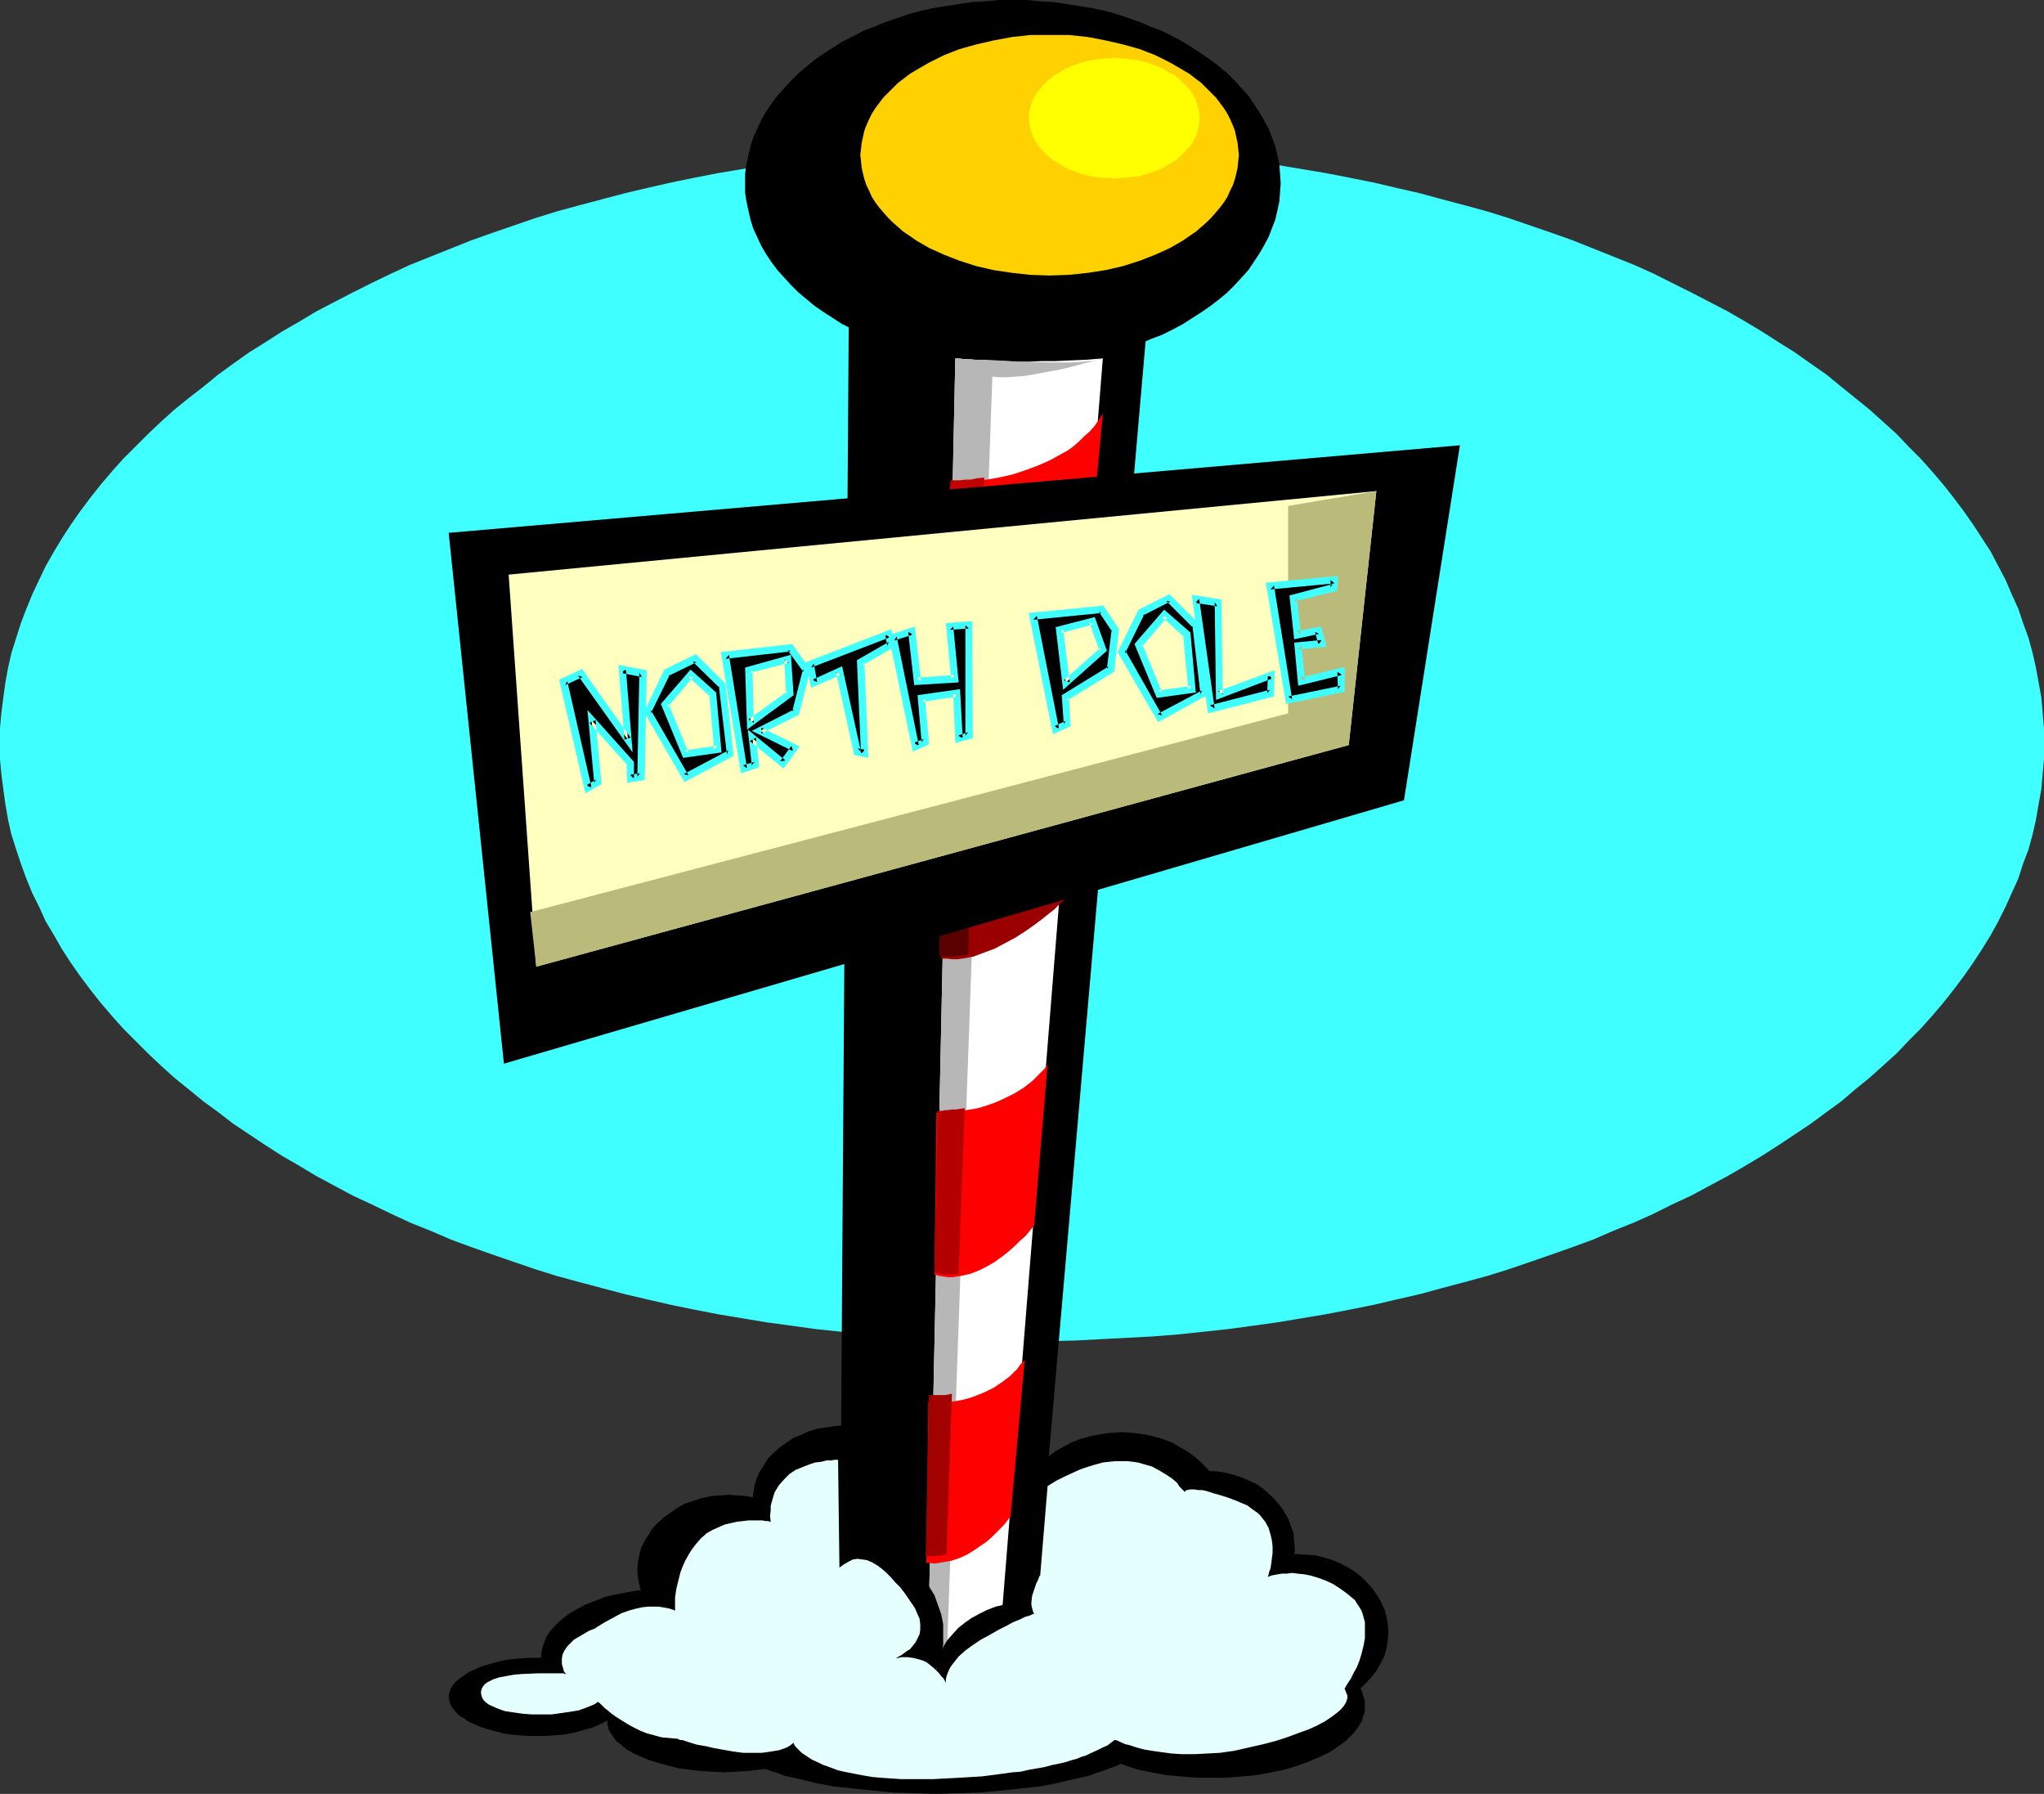 <?xml version="1.0" encoding="UTF-8" standalone="no"?>
<svg
   version="1.0"
   width="129.724mm"
   height="113.839mm"
   id="svg54"
   sodipodi:docname="North Pole Sign 2.wmf"
   xmlns:inkscape="http://www.inkscape.org/namespaces/inkscape"
   xmlns:sodipodi="http://sodipodi.sourceforge.net/DTD/sodipodi-0.dtd"
   xmlns="http://www.w3.org/2000/svg"
   xmlns:svg="http://www.w3.org/2000/svg">
  <rect width="100%" height="100%" fill="#333333" stroke="none"/>
  <sodipodi:namedview
     id="namedview54"
     pagecolor="#ffffff"
     bordercolor="#000000"
     borderopacity="0.25"
     inkscape:showpageshadow="2"
     inkscape:pageopacity="0.0"
     inkscape:pagecheckerboard="0"
     inkscape:deskcolor="#d1d1d1"
     inkscape:document-units="mm" />
  <defs
     id="defs1">
    <pattern
       id="WMFhbasepattern"
       patternUnits="userSpaceOnUse"
       width="6"
       height="6"
       x="0"
       y="0" />
  </defs>
  <path
     style="fill:#3fffff;fill-opacity:1;fill-rule:evenodd;stroke:none"
     d="m 245.147,321.683 h 6.302 l 6.302,-0.162 6.302,-0.323 6.141,-0.323 6.141,-0.323 6.141,-0.485 6.141,-0.646 5.979,-0.646 5.979,-0.808 5.818,-0.808 5.818,-0.969 5.818,-0.969 5.818,-1.131 5.656,-1.131 5.494,-1.293 5.656,-1.293 5.333,-1.454 5.494,-1.454 5.333,-1.454 5.171,-1.616 5.171,-1.777 5.171,-1.777 5.01,-1.777 4.848,-1.777 4.848,-2.1 4.848,-1.939 4.686,-2.1 4.525,-2.262 4.525,-2.1 8.726,-4.686 4.202,-2.424 4.04,-2.424 4.04,-2.585 3.878,-2.585 3.878,-2.585 3.717,-2.747 3.555,-2.585 3.394,-2.908 3.394,-2.747 3.232,-2.908 3.232,-2.908 2.909,-3.07 2.909,-2.908 2.747,-3.07 2.747,-3.231 2.424,-3.07 2.424,-3.231 2.262,-3.231 2.101,-3.231 2.101,-3.393 1.778,-3.231 1.778,-3.555 1.454,-3.231 1.616,-3.555 1.131,-3.555 1.293,-3.393 0.97,-3.555 0.808,-3.555 0.646,-3.716 0.646,-3.555 0.323,-3.716 0.323,-3.555 v -3.716 -3.716 l -0.323,-3.716 -0.323,-3.716 -0.646,-3.555 -0.646,-3.555 -0.808,-3.555 -0.97,-3.555 -1.293,-3.555 -1.131,-3.393 -1.616,-3.555 -1.454,-3.393 -1.778,-3.393 -1.778,-3.393 -2.101,-3.231 -2.101,-3.231 -2.262,-3.231 -2.424,-3.231 -2.424,-3.07 -2.747,-3.231 -2.747,-3.07 -2.909,-2.908 -2.909,-3.07 -3.232,-2.908 -3.232,-2.908 -3.394,-2.747 -3.394,-2.747 -3.555,-2.908 -3.717,-2.585 -3.878,-2.747 -3.878,-2.424 -4.04,-2.585 -4.04,-2.424 -4.202,-2.424 -4.363,-2.262 -4.363,-2.262 -4.525,-2.262 -4.525,-2.262 -4.686,-2.1 -4.848,-1.939 -4.848,-1.939 -4.848,-1.939 -5.01,-1.777 -5.171,-1.777 -5.171,-1.777 -5.171,-1.616 -5.333,-1.454 -5.494,-1.454 -5.333,-1.454 -5.656,-1.293 -5.494,-1.293 -5.656,-1.131 -5.818,-1.131 -5.818,-0.969 -5.818,-0.969 -5.818,-0.808 -5.979,-0.808 -5.979,-0.646 -6.141,-0.485 -6.141,-0.485 -6.141,-0.485 -6.141,-0.323 -6.302,-0.162 -6.302,-0.162 -6.302,-0.162 -6.302,0.162 -6.302,0.162 -6.302,0.162 -6.141,0.323 -6.141,0.485 -6.141,0.485 -5.979,0.485 -6.141,0.646 -5.818,0.808 -5.979,0.808 -5.818,0.969 -5.818,0.969 -5.818,1.131 -5.494,1.131 -5.656,1.293 -5.494,1.293 -5.494,1.454 -5.494,1.454 -5.333,1.454 -5.171,1.616 -5.171,1.777 -5.171,1.777 -5.01,1.777 -4.848,1.939 -4.848,1.939 -4.848,1.939 -4.525,2.1 -4.686,2.262 -4.525,2.262 -4.363,2.262 -4.363,2.262 -4.04,2.424 -4.202,2.424 -4.04,2.585 -3.878,2.424 -3.878,2.747 -3.555,2.585 -3.555,2.908 -3.555,2.747 -3.394,2.747 -3.232,2.908 -3.07,2.908 -3.07,3.07 -2.909,2.908 -2.747,3.07 -2.747,3.231 -2.424,3.07 -2.424,3.231 -2.262,3.231 -2.101,3.231 -1.939,3.231 -1.939,3.393 -1.616,3.393 -1.616,3.393 -1.454,3.555 -1.293,3.393 -1.131,3.555 -1.131,3.555 -0.808,3.555 -0.646,3.555 -0.485,3.555 -0.485,3.716 L 0,174.656 v 3.716 3.716 l 0.323,3.555 0.485,3.716 0.485,3.555 0.646,3.716 0.808,3.555 1.131,3.555 1.131,3.393 1.293,3.555 1.454,3.555 1.616,3.231 1.616,3.555 1.939,3.231 1.939,3.393 2.101,3.231 2.262,3.231 2.424,3.231 2.424,3.07 2.747,3.231 2.747,3.07 2.909,2.908 3.07,3.07 3.07,2.908 3.232,2.908 3.394,2.747 3.555,2.908 3.555,2.585 3.555,2.747 3.878,2.585 3.878,2.585 4.04,2.585 4.202,2.424 4.04,2.424 8.726,4.686 4.525,2.1 4.686,2.262 4.525,2.1 4.848,1.939 4.848,2.1 4.848,1.777 5.01,1.777 5.171,1.777 5.171,1.777 5.171,1.616 5.333,1.454 5.494,1.454 5.494,1.454 5.494,1.293 5.656,1.293 5.494,1.131 5.818,1.131 5.818,0.969 5.818,0.969 5.979,0.808 5.818,0.808 6.141,0.646 5.979,0.646 6.141,0.485 6.141,0.323 6.141,0.323 6.302,0.323 6.302,0.162 z"
     id="path1" />
  <path
     style="fill:#000000;fill-opacity:1;fill-rule:evenodd;stroke:none"
     d="m 202.485,377.909 h 2.262 l 2.101,-0.323 2.262,-0.323 1.939,-0.646 1.939,-0.808 1.778,-0.969 1.778,-0.969 1.454,-1.131 1.454,-1.293 1.293,-1.454 1.131,-1.454 0.808,-1.616 0.808,-1.616 0.485,-1.777 0.323,-1.777 0.162,-1.777 -0.162,-1.777 -0.323,-1.777 -0.485,-1.777 -0.808,-1.777 -0.808,-1.454 -1.131,-1.616 -1.293,-1.293 -1.454,-1.293 -1.454,-1.131 -1.778,-1.131 -1.778,-0.808 -1.939,-0.808 -1.939,-0.646 -2.262,-0.323 -2.101,-0.323 -2.262,-0.162 -2.262,0.162 -2.101,0.323 -2.101,0.323 -2.101,0.646 -1.778,0.808 -1.939,0.808 -1.616,1.131 -1.616,1.131 -1.454,1.293 -1.293,1.293 -0.97,1.616 -0.97,1.454 -0.808,1.777 -0.485,1.777 -0.323,1.777 -0.162,1.777 0.162,1.777 0.323,1.777 0.485,1.777 0.808,1.616 0.97,1.616 0.97,1.454 1.293,1.454 1.454,1.293 1.616,1.131 1.616,0.969 1.939,0.969 1.778,0.808 2.101,0.646 2.101,0.323 2.101,0.323 z"
     id="path2" />
  <path
     style="fill:#000000;fill-opacity:1;fill-rule:evenodd;stroke:none"
     d="m 269.064,384.21 2.586,-0.162 2.424,-0.323 2.424,-0.485 2.262,-0.646 2.262,-0.808 1.939,-1.131 1.939,-1.131 1.778,-1.293 1.616,-1.454 1.454,-1.616 1.293,-1.616 1.131,-1.777 0.808,-1.939 0.646,-1.939 0.323,-1.939 0.162,-2.1 -0.162,-2.1 -0.323,-2.1 -0.646,-1.939 -0.808,-1.777 -1.131,-1.777 -1.293,-1.777 -1.454,-1.454 -1.616,-1.454 -1.778,-1.293 -1.939,-1.131 -1.939,-1.131 -2.262,-0.808 -2.262,-0.646 -2.424,-0.485 -2.424,-0.323 -2.586,-0.162 -2.586,0.162 -2.424,0.323 -2.586,0.485 -2.262,0.646 -2.101,0.808 -2.101,1.131 -1.939,1.131 -1.778,1.293 -1.616,1.454 -1.454,1.454 -1.293,1.777 -0.97,1.777 -0.97,1.777 -0.485,1.939 -0.485,2.1 v 2.1 2.1 l 0.485,1.939 0.485,1.939 0.97,1.939 0.97,1.777 1.293,1.616 1.454,1.616 1.616,1.454 1.778,1.293 1.939,1.131 2.101,1.131 2.101,0.808 2.262,0.646 2.586,0.485 2.424,0.323 z"
     id="path3" />
  <path
     style="fill:#000000;fill-opacity:1;fill-rule:evenodd;stroke:none"
     d="m 242.885,87.732 3.394,-0.162 3.232,-0.162 3.232,-0.162 3.07,-0.485 3.07,-0.485 3.07,-0.485 3.07,-0.646 2.909,-0.808 5.656,-1.939 2.586,-1.131 2.586,-0.969 2.586,-1.293 2.424,-1.293 2.262,-1.454 2.262,-1.454 2.101,-1.454 2.101,-1.616 1.939,-1.616 1.778,-1.777 1.616,-1.777 1.616,-1.777 1.293,-1.939 1.293,-1.939 1.131,-1.939 1.131,-2.1 0.808,-2.1 0.808,-2.1 0.485,-2.1 0.485,-2.262 0.162,-2.1 0.162,-2.262 -0.162,-2.262 -0.162,-2.262 -0.485,-2.262 -0.485,-2.1 -0.808,-2.1 -0.808,-2.1 -1.131,-2.1 -1.131,-1.939 -1.293,-1.939 -1.293,-1.939 -1.616,-1.777 -1.616,-1.777 -1.778,-1.777 -1.939,-1.616 -2.101,-1.616 -2.101,-1.454 -2.262,-1.454 -2.262,-1.454 -2.424,-1.293 -2.586,-1.293 -2.586,-0.969 -2.586,-1.131 -5.656,-1.939 -2.909,-0.808 -3.07,-0.646 -3.07,-0.485 -3.07,-0.485 -3.07,-0.485 -3.232,-0.162 L 246.278,0 h -3.394 -3.232 l -3.394,0.323 -3.07,0.162 -3.232,0.485 -3.07,0.485 -3.07,0.485 -2.909,0.646 -2.909,0.808 -2.909,0.969 -2.747,0.969 -2.747,1.131 -2.586,0.969 -2.424,1.293 -2.586,1.293 -2.262,1.454 -2.262,1.454 -2.101,1.454 -1.939,1.616 -1.939,1.616 -1.778,1.777 -1.616,1.777 -1.616,1.777 -1.454,1.939 -1.293,1.939 -1.131,1.939 -0.97,2.1 -0.97,2.1 -0.646,2.1 -0.485,2.1 -0.485,2.262 -0.323,2.262 v 2.262 2.262 l 0.323,2.1 0.485,2.262 0.485,2.1 0.646,2.1 0.97,2.1 0.97,2.1 1.131,1.939 1.293,1.939 1.454,1.939 1.616,1.777 1.616,1.777 1.778,1.777 1.939,1.616 1.939,1.616 2.101,1.454 2.262,1.454 2.262,1.454 2.586,1.293 2.424,1.293 2.586,0.969 2.747,1.131 2.747,0.969 2.909,0.969 2.909,0.808 2.909,0.646 3.07,0.485 3.07,0.485 3.232,0.485 3.07,0.162 3.394,0.162 z"
     id="path4" />
  <path
     style="fill:#ffd100;fill-opacity:1;fill-rule:evenodd;stroke:none"
     d="m 251.773,66.082 4.686,-0.162 4.525,-0.485 4.202,-0.646 4.202,-0.969 4.04,-1.293 3.717,-1.454 3.555,-1.616 3.07,-1.777 1.616,-1.131 1.454,-0.969 1.293,-1.131 1.293,-1.131 1.131,-1.131 1.131,-1.293 0.97,-1.131 0.97,-1.293 0.808,-1.293 0.646,-1.454 0.646,-1.293 0.485,-1.454 0.323,-1.293 0.323,-1.454 0.162,-1.616 0.162,-1.454 -0.162,-1.454 -0.162,-1.454 -0.323,-1.454 -0.323,-1.454 -0.485,-1.293 -0.646,-1.454 -0.646,-1.293 -0.808,-1.293 -0.97,-1.293 -0.97,-1.293 -1.131,-1.131 -1.131,-1.131 -1.293,-1.293 -1.293,-0.969 -1.454,-1.131 -1.616,-0.969 -3.07,-1.777 -3.555,-1.777 -3.717,-1.454 -4.04,-1.131 -4.202,-0.969 -4.202,-0.808 -4.525,-0.485 h -4.686 -4.686 l -4.363,0.485 -4.363,0.808 -4.202,0.969 -4.04,1.131 -3.717,1.454 -3.555,1.777 -3.07,1.777 -1.616,0.969 -1.454,1.131 -1.293,0.969 -1.293,1.293 -1.131,1.131 -1.131,1.131 -0.97,1.293 -0.97,1.293 -0.808,1.293 -0.646,1.293 -0.646,1.454 -0.485,1.293 -0.323,1.454 -0.323,1.454 -0.162,1.454 -0.162,1.454 0.162,1.454 0.162,1.616 0.323,1.454 0.323,1.293 0.485,1.454 0.646,1.293 0.646,1.454 0.808,1.293 0.97,1.293 0.97,1.131 1.131,1.293 1.131,1.131 1.293,1.131 1.293,1.131 1.454,0.969 1.616,1.131 3.07,1.777 3.555,1.616 3.717,1.454 4.04,1.293 4.202,0.969 4.363,0.646 4.363,0.485 z"
     id="path5" />
  <path
     style="fill:#ffff00;fill-opacity:1;fill-rule:evenodd;stroke:none"
     d="m 267.286,42.816 2.101,-0.162 1.939,-0.162 2.101,-0.323 1.778,-0.485 1.778,-0.646 1.778,-0.646 1.454,-0.969 1.616,-0.808 1.293,-1.131 1.131,-1.131 1.131,-1.131 0.808,-1.293 0.646,-1.293 0.485,-1.454 0.323,-1.454 0.162,-1.454 -0.162,-1.454 -0.323,-1.454 -0.485,-1.293 -0.646,-1.293 -0.808,-1.293 -1.131,-1.131 -1.131,-1.131 -1.293,-1.131 -1.616,-0.808 -1.454,-0.969 -1.778,-0.646 -1.778,-0.646 -1.778,-0.485 -2.101,-0.323 -1.939,-0.162 -2.101,-0.162 -2.101,0.162 -1.939,0.162 -2.101,0.323 -1.778,0.485 -1.778,0.646 -1.778,0.646 -1.454,0.969 -1.454,0.808 -1.454,1.131 -1.131,1.131 -0.97,1.131 -0.97,1.293 -0.646,1.293 -0.485,1.293 -0.323,1.454 -0.162,1.454 0.162,1.454 0.323,1.454 0.485,1.454 0.646,1.293 0.97,1.293 0.97,1.131 1.131,1.131 1.454,1.131 1.454,0.808 1.454,0.969 1.778,0.646 1.778,0.646 1.778,0.485 2.101,0.323 1.939,0.162 z"
     id="path6" />
  <path
     style="fill:#000000;fill-opacity:1;fill-rule:evenodd;stroke:none"
     d="m 203.616,73.675 -2.262,327.823 v 0.162 l -0.162,0.323 -0.162,0.808 v 0.969 1.131 l 0.323,1.131 0.646,1.293 0.485,0.646 0.485,0.646 0.646,0.808 0.808,0.485 0.808,0.808 0.97,0.646 1.131,0.646 1.454,0.485 1.454,0.646 1.616,0.485 1.939,0.485 1.939,0.323 2.262,0.485 2.424,0.323 2.586,0.323 2.909,0.162 h 3.07 l 3.394,0.162 1.616,-0.162 1.616,-0.323 1.454,-0.646 1.293,-0.646 1.293,-0.808 1.293,-0.969 0.97,-0.969 0.97,-0.969 0.97,-1.131 0.808,-0.969 0.646,-0.969 0.485,-0.808 0.485,-0.646 0.323,-0.646 0.162,-0.323 v -0.162 L 275.689,71.575 Z"
     id="path7" />
  <path
     style="fill:#ffffff;fill-opacity:1;fill-rule:evenodd;stroke:none"
     d="M 264.539,85.955 239.168,401.498 h -0.162 l -0.485,0.162 -0.646,0.323 -0.808,0.162 -0.97,0.323 -1.131,0.323 -1.131,0.323 -1.293,0.162 h -1.454 -1.454 -1.293 l -1.454,-0.485 -1.293,-0.485 -1.131,-0.808 -1.131,-0.969 -0.485,-0.646 -0.323,-0.646 6.626,-313.282 h 0.162 0.485 l 0.646,0.162 h 1.131 l 1.454,0.162 1.616,0.162 h 1.939 l 2.101,0.162 h 2.424 l 2.747,0.162 h 2.909 l 3.07,-0.162 h 3.394 l 3.555,-0.162 3.878,-0.162 z"
     id="path8" />
  <path
     style="fill:#b7b7b7;fill-opacity:1;fill-rule:evenodd;stroke:none"
     d="m 264.539,85.955 v 0 h -0.162 l -0.162,0.162 h -0.485 l -0.808,0.323 -1.293,0.323 -1.454,0.323 -1.616,0.485 -1.939,0.485 -1.939,0.485 -4.363,0.808 -4.363,0.808 -2.262,0.162 -2.101,0.162 h -1.778 l -1.778,-0.162 -11.15,313.282 -4.363,-4.362 6.626,-313.282 h 0.323 0.485 0.485 l 0.646,0.162 h 0.97 0.97 l 0.97,0.162 h 2.424 l 2.747,0.162 2.909,0.162 3.07,0.162 6.302,0.162 h 2.909 2.747 l 2.586,-0.162 1.131,-0.162 h 0.97 l 0.97,-0.162 0.646,-0.162 0.646,-0.162 z"
     id="path9" />
  <path
     style="fill:#ff0000;fill-opacity:1;fill-rule:evenodd;stroke:none"
     d="m 229.149,115.845 h 0.646 l 0.485,-0.162 h 0.485 0.808 l 0.808,-0.162 h 0.97 l 0.97,-0.162 0.97,-0.162 2.424,-0.323 2.586,-0.485 2.747,-0.646 2.909,-0.969 3.07,-1.131 2.909,-1.293 2.909,-1.616 1.454,-0.808 1.293,-0.969 1.293,-1.131 1.293,-1.293 1.293,-1.131 1.131,-1.293 0.97,-1.454 0.97,-1.454 -3.394,36.515 v 0.162 l -0.162,0.162 -0.323,0.323 -0.323,0.323 -0.485,0.485 -0.646,0.646 -0.485,0.646 -1.616,1.616 -0.97,0.808 -2.101,1.777 -2.262,1.939 -2.424,1.939 -2.747,1.777 -2.747,1.777 -2.909,1.293 -1.616,0.646 -1.454,0.485 -1.616,0.485 -1.454,0.323 -1.454,0.162 h -1.616 -1.454 l -1.616,-0.162 -1.454,-0.485 -1.454,-0.485 z"
     id="path10" />
  <path
     style="fill:#9b0000;fill-opacity:1;fill-rule:evenodd;stroke:none"
     d="m 226.401,191.136 h 2.101 l 1.454,-0.162 1.778,-0.162 1.939,-0.323 2.262,-0.323 2.424,-0.646 2.586,-0.808 2.586,-0.969 2.747,-1.131 2.424,-1.616 2.586,-1.777 1.293,-1.131 1.131,-1.131 1.131,-1.131 1.131,-1.293 0.97,-1.454 0.97,-1.454 -2.262,39.907 v 0 l -0.162,0.162 -0.162,0.162 -0.323,0.323 -0.485,0.323 -0.485,0.485 -0.485,0.485 -0.646,0.646 -1.454,1.131 -1.616,1.293 -1.939,1.454 -2.101,1.454 -2.262,1.454 -2.424,1.293 -2.424,1.293 -2.586,0.969 -2.586,0.969 -2.586,0.485 -1.293,0.162 h -1.293 l -1.293,-0.162 h -1.293 z"
     id="path11" />
  <path
     style="fill:#ff0000;fill-opacity:1;fill-rule:evenodd;stroke:none"
     d="m 224.624,266.911 h 1.778 l 1.131,-0.162 h 1.454 l 1.778,-0.323 1.939,-0.323 1.939,-0.323 2.101,-0.646 2.262,-0.808 2.101,-0.969 2.262,-1.131 2.101,-1.293 2.101,-1.616 1.939,-1.939 0.97,-0.969 0.808,-1.131 -3.232,38.776 h -0.162 v 0.162 l -0.162,0.162 -0.323,0.323 -0.646,0.808 -0.808,0.969 -1.131,0.969 -1.293,1.293 -1.454,1.293 -1.616,1.293 -1.778,1.293 -1.939,1.131 -1.939,0.969 -2.101,0.808 -2.101,0.485 -2.101,0.323 h -1.131 l -0.97,-0.162 -1.131,-0.162 -1.131,-0.323 z"
     id="path12" />
  <path
     style="fill:#ff0000;fill-opacity:1;fill-rule:evenodd;stroke:none"
     d="m 222.685,336.063 h 0.162 l 0.485,0.162 h 0.808 l 0.97,0.162 1.131,-0.162 h 1.454 l 1.454,-0.162 1.778,-0.323 1.778,-0.485 1.778,-0.646 1.939,-0.808 1.939,-0.969 1.939,-1.293 1.939,-1.454 1.778,-1.777 0.808,-1.131 0.97,-0.969 -3.394,37.645 -0.162,0.162 -0.323,0.323 -0.485,0.646 -0.646,0.808 -0.808,0.808 -0.97,0.969 -1.131,1.131 -1.293,1.131 -1.454,0.969 -1.616,1.131 -1.616,0.969 -1.778,0.808 -1.939,0.646 -1.939,0.323 -1.939,0.323 -2.101,-0.162 z"
     id="path13" />
  <path
     style="fill:#c10000;fill-opacity:1;fill-rule:evenodd;stroke:none"
     d="m 228.017,115.198 -0.808,9.209 -0.485,27.951 1.939,0.485 1.939,0.162 2.101,-0.162 2.101,-0.323 1.293,-37.969 -1.778,0.162 -1.454,0.323 h -1.454 l -1.131,0.162 h -0.97 -0.646 z"
     id="path14" />
  <path
     style="fill:#5b0000;fill-opacity:1;fill-rule:evenodd;stroke:none"
     d="m 226.078,190.489 -0.808,38.776 1.616,0.162 h 1.778 l 1.778,-0.162 1.778,-0.323 1.293,-39.1 -1.293,0.323 -1.131,0.162 h -1.131 l -0.97,0.162 h -0.97 z"
     id="path15" />
  <path
     style="fill:#b50000;fill-opacity:1;fill-rule:evenodd;stroke:none"
     d="m 224.947,266.427 -0.808,38.776 1.454,0.323 1.454,0.162 h 1.454 l 1.454,-0.162 1.454,-39.746 -2.101,0.323 h -0.97 l -0.97,0.162 h -0.646 l -0.808,0.162 z"
     id="path16" />
  <path
     style="fill:#a30000;fill-opacity:1;fill-rule:evenodd;stroke:none"
     d="m 227.048,372.739 1.293,-38.453 -1.616,0.323 h -1.616 -1.293 -0.97 l -0.808,38.615 h 1.293 1.293 l 1.293,-0.162 z"
     id="path17" />
  <path
     style="fill:#000000;fill-opacity:1;fill-rule:evenodd;stroke:none"
     d="M 107.625,127.801 120.877,255.117 336.774,191.944 350.187,106.797 Z"
     id="path18" />
  <path
     style="fill:#ffffbf;fill-opacity:1;fill-rule:evenodd;stroke:none"
     d="m 122.008,137.818 6.626,94.033 194.889,-53.156 6.626,-60.911 z"
     id="path19" />
  <path
     style="fill:#baba7a;fill-opacity:1;fill-rule:evenodd;stroke:none"
     d="m 127.179,218.764 181.8,-47.663 v -49.763 l 21.17,-3.555 -6.626,60.911 -194.889,53.156 z"
     id="path20" />
  <path
     style="fill:#000000;fill-opacity:1;fill-rule:evenodd;stroke:none"
     d="m 149.318,160.599 5.01,0.808 -0.646,24.882 -2.424,0.485 v -3.716 l -9.373,-10.34 1.616,15.026 -2.424,1.454 -5.979,-25.689 4.202,-1.939 11.312,15.834 z"
     id="path21" />
  <path
     style="fill:#3fffff;fill-opacity:1;fill-rule:evenodd;stroke:none"
     d="m 150.126,160.438 -1.131,0.969 5.01,0.969 -0.646,-0.969 -0.485,24.882 0.646,-0.808 -2.424,0.323 0.97,0.969 v -4.039 l -11.15,-12.441 1.616,17.449 0.485,-0.808 -2.424,1.454 1.293,0.485 -5.818,-25.528 -0.485,0.969 4.202,-1.939 -1.131,-0.323 13.09,18.419 -1.616,-20.035 -1.778,-0.969 1.454,17.934 1.454,-0.485 -11.635,-16.48 -5.494,2.585 6.302,27.305 3.878,-2.262 -1.454,-15.349 -1.454,0.646 9.211,10.34 -0.323,-0.646 0.162,4.685 4.202,-0.646 0.485,-26.336 -6.787,-1.293 z"
     id="path22" />
  <path
     style="fill:#000000;fill-opacity:1;fill-rule:evenodd;stroke:none"
     d="m 159.984,161.246 -4.686,9.533 9.211,15.672 10.666,-5.655 -1.939,-16.48 -6.464,-6.301 z m 4.363,19.55 -4.848,-11.795 6.141,-7.271 5.333,4.847 1.293,13.087 z"
     id="path23" />
  <path
     style="fill:#3fffff;fill-opacity:1;fill-rule:evenodd;stroke:none"
     d="m 159.337,160.599 -4.848,10.179 9.696,16.803 11.797,-6.301 -1.939,-17.288 -7.11,-7.109 -7.595,3.716 1.131,1.454 6.626,-3.231 -0.97,-0.162 6.464,6.301 -0.162,-0.485 1.939,16.48 0.323,-0.969 -10.666,5.655 1.131,0.323 -9.05,-15.672 v 0.808 l 4.686,-9.533 -0.323,0.485 z"
     id="path24" />
  <path
     style="fill:#3fffff;fill-opacity:1;fill-rule:evenodd;stroke:none"
     d="m 164.185,179.988 0.97,0.485 -4.848,-11.795 -0.162,0.969 6.141,-7.271 h -1.131 l 5.333,4.847 -0.323,-0.646 1.131,13.249 0.808,-0.969 -7.918,1.131 -0.323,1.777 9.211,-1.293 -1.293,-14.38 -6.141,-5.493 -7.11,8.24 5.333,12.925 z"
     id="path25" />
  <path
     style="fill:#000000;fill-opacity:1;fill-rule:evenodd;stroke:none"
     d="m 173.881,157.206 4.525,27.144 2.747,-0.808 -0.646,-6.463 7.272,5.978 2.909,-3.716 -8.403,-4.039 8.565,-4.524 2.586,-10.017 -3.878,-5.332 z m 6.141,16.157 -0.485,-12.602 9.373,-2.585 0.485,8.24 z"
     id="path26" />
  <path
     style="fill:#3fffff;fill-opacity:1;fill-rule:evenodd;stroke:none"
     d="m 172.912,156.398 4.848,29.082 4.363,-1.454 -0.808,-7.109 -1.454,0.808 8.08,6.624 3.878,-5.332 -9.211,-4.524 v 1.454 l 9.05,-4.524 2.747,-10.825 -4.363,-6.14 -17.13,1.939 1.131,1.616 15.675,-1.777 -0.808,-0.323 3.878,5.332 -0.162,-0.808 -2.586,10.179 0.485,-0.485 -10.181,5.17 9.858,4.847 -0.323,-1.293 -2.747,3.716 1.293,-0.162 -9.05,-7.432 0.97,8.563 0.646,-0.808 -2.747,0.808 0.97,0.808 -4.363,-27.305 -0.808,0.969 z"
     id="path27" />
  <path
     style="fill:#3fffff;fill-opacity:1;fill-rule:evenodd;stroke:none"
     d="m 179.537,172.555 1.293,0.808 -0.323,-12.602 -0.646,0.646 9.373,-2.424 -1.131,-0.808 0.485,8.402 0.323,-0.808 -9.373,6.786 -0.323,2.424 11.15,-8.24 -0.646,-9.694 -10.989,3.07 0.485,14.864 z"
     id="path28" />
  <path
     style="fill:#000000;fill-opacity:1;fill-rule:evenodd;stroke:none"
     d="m 213.15,152.036 0.485,2.747 -7.272,4.039 0.97,21.973 -1.778,-0.323 -4.202,-19.388 -6.141,2.747 -0.97,-4.362 z"
     id="path29" />
  <path
     style="fill:#3fffff;fill-opacity:1;fill-rule:evenodd;stroke:none"
     d="m 213.473,152.844 -1.131,-0.646 0.485,2.747 0.323,-0.969 -7.595,4.362 0.97,22.458 0.97,-0.969 -1.778,-0.323 0.808,0.808 -4.525,-20.519 -7.11,3.231 1.131,0.646 -0.808,-4.524 -0.646,0.969 18.907,-7.271 0.323,-1.939 -20.523,7.917 1.293,6.14 7.11,-3.07 -1.131,-0.646 4.363,19.873 3.394,0.646 -0.97,-22.943 -0.485,0.808 7.757,-4.524 -0.808,-4.201 z"
     id="path30" />
  <path
     style="fill:#000000;fill-opacity:1;fill-rule:evenodd;stroke:none"
     d="m 227.694,150.259 4.686,-0.323 v 26.497 l -2.424,0.808 -0.485,-10.987 -8.403,1.293 0.808,10.502 -2.262,0.969 -5.333,-26.174 4.363,-1.454 1.454,12.118 8.888,-0.646 z"
     id="path31" />
  <path
     style="fill:#3fffff;fill-opacity:1;fill-rule:evenodd;stroke:none"
     d="m 228.664,150.259 -0.808,0.808 4.525,-0.323 -0.808,-0.808 v 26.497 l 0.646,-0.808 -2.424,0.808 1.131,0.646 -0.646,-11.795 -10.181,1.454 0.97,11.31 0.485,-0.808 -2.424,0.969 1.293,0.646 -5.333,-26.174 -0.646,0.969 4.525,-1.454 -1.131,-0.646 1.454,12.764 10.666,-0.646 -1.293,-13.41 -1.778,-0.808 1.293,13.41 0.808,-0.969 -9.05,0.646 0.97,0.808 -1.454,-13.087 -6.302,2.1 5.818,27.951 3.878,-1.777 -0.97,-10.987 -0.808,0.808 8.565,-1.293 -0.97,-0.808 0.485,11.956 4.202,-1.131 -0.162,-28.113 -6.302,0.485 z"
     id="path32" />
  <path
     style="fill:#000000;fill-opacity:1;fill-rule:evenodd;stroke:none"
     d="m 247.733,147.835 5.494,27.144 2.747,-1.293 -0.323,-6.463 10.827,-6.624 1.131,-9.533 -3.394,-4.847 z m 6.302,3.231 8.08,-2.1 2.424,6.947 -8.888,7.755 z"
     id="path33" />
  <path
     style="fill:#3fffff;fill-opacity:1;fill-rule:evenodd;stroke:none"
     d="m 246.763,147.028 5.818,29.082 4.202,-1.939 -0.323,-6.947 -0.485,0.808 11.312,-6.947 1.131,-10.179 -3.717,-5.655 -17.938,1.777 1.131,1.616 16.322,-1.616 -0.646,-0.323 3.232,4.847 -0.162,-0.485 -1.131,9.371 0.485,-0.646 -11.312,6.947 0.485,6.947 0.485,-0.808 -2.747,1.293 1.131,0.646 -5.333,-27.144 -0.808,0.969 z"
     id="path34" />
  <path
     style="fill:#3fffff;fill-opacity:1;fill-rule:evenodd;stroke:none"
     d="m 255.005,150.905 -0.646,0.969 7.918,-2.1 -0.97,-0.485 2.424,6.786 0.323,-0.808 -8.888,7.917 1.454,0.485 -1.616,-12.764 -1.778,-0.485 1.778,15.026 10.504,-9.371 -2.909,-8.078 -9.373,2.424 z"
     id="path35" />
  <path
     style="fill:#000000;fill-opacity:1;fill-rule:evenodd;stroke:none"
     d="m 273.75,146.866 -4.686,9.533 9.05,15.672 10.666,-5.655 -1.939,-16.48 -6.464,-6.463 z m 4.202,19.55 -4.848,-11.795 6.141,-7.271 5.494,4.847 1.131,13.087 z"
     id="path36" />
  <path
     style="fill:#3fffff;fill-opacity:1;fill-rule:evenodd;stroke:none"
     d="m 273.104,146.22 -5.01,10.179 9.696,16.803 11.797,-6.463 -1.939,-17.126 -7.11,-7.109 -7.434,3.716 0.97,1.454 6.626,-3.393 -0.97,-0.162 6.464,6.463 -0.162,-0.485 1.939,16.48 0.323,-0.969 -10.666,5.655 1.131,0.323 -8.888,-15.672 v 0.808 l 4.686,-9.533 -0.485,0.485 z"
     id="path37" />
  <path
     style="fill:#3fffff;fill-opacity:1;fill-rule:evenodd;stroke:none"
     d="m 277.79,165.608 0.97,0.485 -4.848,-11.795 v 0.808 l 6.141,-7.109 h -1.293 l 5.333,4.847 -0.323,-0.646 1.293,13.249 0.808,-0.969 -8.08,1.131 -0.323,1.777 9.373,-1.293 -1.293,-14.38 -6.302,-5.493 -7.11,8.24 5.333,12.925 z"
     id="path38" />
  <path
     style="fill:#000000;fill-opacity:1;fill-rule:evenodd;stroke:none"
     d="m 292.496,166.577 12.443,-4.685 -0.162,4.362 -14.382,3.878 -3.555,-26.497 5.333,0.808 z"
     id="path39" />
  <path
     style="fill:#3fffff;fill-opacity:1;fill-rule:evenodd;stroke:none"
     d="m 291.688,167.87 13.574,-5.17 -1.131,-0.808 -0.162,4.362 0.646,-0.808 -14.382,3.716 1.131,0.808 -3.717,-26.336 -0.97,0.969 5.333,0.808 -0.646,-0.969 0.323,23.427 1.616,-1.293 -0.323,-22.781 -7.11,-1.131 3.878,28.436 15.837,-4.039 0.162,-6.301 -13.574,5.009 1.131,0.808 z"
     id="path40" />
  <path
     style="fill:#000000;fill-opacity:1;fill-rule:evenodd;stroke:none"
     d="m 304.616,140.565 15.514,-1.454 -0.162,1.777 -9.696,2.585 0.97,8.886 5.01,-1.131 0.808,3.07 -5.656,0.646 0.808,8.563 9.534,-2.424 v 4.201 l -12.605,2.585 z"
     id="path41" />
  <path
     style="fill:#3fffff;fill-opacity:1;fill-rule:evenodd;stroke:none"
     d="m 305.585,140.403 -0.808,0.969 15.352,-1.454 -0.97,-0.808 v 1.777 l 0.485,-0.808 -10.342,2.747 1.131,10.502 5.979,-1.293 -0.97,-0.485 0.808,3.07 0.808,-1.131 -6.626,0.646 0.97,10.34 10.504,-2.585 -1.131,-0.808 0.162,4.201 0.646,-0.808 -12.605,2.585 0.97,0.646 -4.363,-27.305 -1.939,-0.646 4.848,29.082 14.059,-2.908 V 159.953 l -10.504,2.585 0.97,0.808 -0.808,-8.563 -0.808,0.969 6.787,-0.646 -1.293,-4.847 -5.818,1.131 0.97,0.808 -0.97,-8.886 -0.646,0.969 10.342,-2.585 0.162,-3.555 -17.291,1.616 z"
     id="path42" />
  <path
     style="fill:#000000;fill-opacity:1;fill-rule:evenodd;stroke:none"
     d="m 248.056,420.079 2.262,-0.162 2.424,-0.323 2.262,-0.323 2.101,-0.646 2.101,-0.808 1.939,-0.808 1.778,-1.131 1.616,-1.131 1.454,-1.293 1.454,-1.454 1.131,-1.454 0.97,-1.616 0.808,-1.616 0.646,-1.777 0.323,-1.777 0.162,-1.777 -0.162,-1.777 -0.323,-1.777 -0.646,-1.777 -0.808,-1.616 -0.97,-1.616 -1.131,-1.454 -1.454,-1.454 -1.454,-1.293 -1.616,-1.131 -1.778,-0.969 -1.939,-0.969 -2.101,-0.808 -2.101,-0.485 -2.262,-0.485 -2.424,-0.323 h -2.262 -2.424 l -2.424,0.323 -2.262,0.485 -2.101,0.485 -2.101,0.808 -1.939,0.969 -1.778,0.969 -1.616,1.131 -1.616,1.293 -1.293,1.454 -1.293,1.454 -0.97,1.616 -0.808,1.616 -0.485,1.777 -0.323,1.777 -0.162,1.777 0.162,1.777 0.323,1.777 0.485,1.777 0.808,1.616 0.97,1.616 1.293,1.454 1.293,1.454 1.616,1.293 1.616,1.131 1.778,1.131 1.939,0.808 2.101,0.808 2.101,0.646 2.262,0.323 2.424,0.323 z"
     id="path43" />
  <path
     style="fill:#000000;fill-opacity:1;fill-rule:evenodd;stroke:none"
     d="m 268.417,403.599 h 2.747 l 2.424,-0.323 2.586,-0.485 2.262,-0.646 2.262,-0.808 2.101,-0.969 2.101,-0.969 1.778,-1.293 1.616,-1.293 1.616,-1.454 1.293,-1.616 0.97,-1.616 0.97,-1.777 0.485,-1.777 0.485,-1.777 0.162,-1.939 -0.162,-1.939 -0.485,-1.939 -0.485,-1.777 -0.97,-1.616 -0.97,-1.616 -1.293,-1.616 -1.616,-1.454 -1.616,-1.293 -1.778,-1.293 -2.101,-0.969 -2.101,-0.969 -2.262,-0.808 -2.262,-0.646 -2.586,-0.485 -2.424,-0.323 -2.747,-0.162 -2.586,0.162 -2.586,0.323 -2.424,0.485 -2.424,0.646 -2.262,0.808 -2.101,0.969 -1.939,0.969 -1.939,1.293 -1.616,1.293 -1.616,1.454 -1.131,1.616 -1.131,1.616 -0.97,1.616 -0.485,1.777 -0.485,1.939 -0.162,1.939 0.162,1.939 0.485,1.777 0.485,1.777 0.97,1.777 1.131,1.616 1.131,1.616 1.616,1.454 1.616,1.293 1.939,1.293 1.939,0.969 2.101,0.969 2.262,0.808 2.424,0.646 2.424,0.485 2.586,0.323 z"
     id="path44" />
  <path
     style="fill:#000000;fill-opacity:1;fill-rule:evenodd;stroke:none"
     d="m 289.425,390.35 2.262,-0.162 2.101,-0.162 1.939,-0.485 1.939,-0.646 1.939,-0.808 1.778,-0.969 1.616,-1.131 1.454,-1.131 1.293,-1.293 1.293,-1.454 0.97,-1.616 0.97,-1.616 0.646,-1.777 0.646,-1.777 0.162,-1.939 0.162,-1.777 -0.162,-1.939 -0.162,-1.939 -0.646,-1.777 -0.646,-1.777 -0.97,-1.616 -0.97,-1.454 -1.293,-1.454 -1.293,-1.293 -1.454,-1.293 -1.616,-1.131 -1.778,-0.808 -1.939,-0.808 -1.939,-0.646 -1.939,-0.485 -2.101,-0.323 h -2.262 -2.101 l -2.101,0.323 -1.939,0.485 -2.101,0.646 -1.778,0.808 -1.778,0.808 -1.616,1.131 -1.454,1.293 -1.454,1.293 -1.131,1.454 -1.131,1.454 -0.808,1.616 -0.646,1.777 -0.646,1.777 -0.323,1.939 -0.162,1.939 0.162,1.777 0.323,1.939 0.646,1.777 0.646,1.777 0.808,1.616 1.131,1.616 1.131,1.454 1.454,1.293 1.454,1.131 1.616,1.131 1.778,0.969 1.778,0.808 2.101,0.646 1.939,0.485 2.101,0.162 z"
     id="path45" />
  <path
     style="fill:#000000;fill-opacity:1;fill-rule:evenodd;stroke:none"
     d="m 311.08,410.223 h 2.262 l 2.262,-0.323 1.939,-0.485 2.101,-0.646 1.939,-0.808 1.778,-0.808 1.616,-1.131 1.616,-1.293 1.293,-1.293 1.293,-1.454 1.131,-1.454 0.97,-1.777 0.808,-1.616 0.485,-1.777 0.323,-1.939 0.162,-1.939 -0.162,-1.939 -0.323,-1.777 -0.485,-1.777 -0.808,-1.777 -0.97,-1.616 -1.131,-1.616 -1.293,-1.454 -1.293,-1.293 -1.616,-1.293 -1.616,-0.969 -1.778,-0.969 -1.939,-0.808 -2.101,-0.646 -1.939,-0.485 -2.262,-0.162 -2.262,-0.162 -2.262,0.162 -2.101,0.162 -2.101,0.485 -2.101,0.646 -1.939,0.808 -1.778,0.969 -1.616,0.969 -1.616,1.293 -1.293,1.293 -1.293,1.454 -1.131,1.616 -0.97,1.616 -0.808,1.777 -0.485,1.777 -0.323,1.777 -0.162,1.939 0.162,1.939 0.323,1.939 0.485,1.777 0.808,1.616 0.97,1.777 1.131,1.454 1.293,1.454 1.293,1.293 1.616,1.293 1.616,1.131 1.778,0.808 1.939,0.808 2.101,0.646 2.101,0.485 2.101,0.323 z"
     id="path46" />
  <path
     style="fill:#000000;fill-opacity:1;fill-rule:evenodd;stroke:none"
     d="m 198.121,416.363 2.909,-0.162 2.747,-0.323 2.747,-0.646 2.586,-0.808 2.424,-0.969 2.262,-1.293 2.262,-1.454 1.939,-1.454 1.778,-1.777 1.616,-1.939 1.454,-1.939 1.293,-2.1 0.808,-2.262 0.808,-2.262 0.485,-2.424 v -2.424 -2.585 l -0.485,-2.424 -0.808,-2.262 -0.808,-2.262 -1.293,-2.1 -1.454,-2.1 -1.616,-1.777 -1.778,-1.777 -1.939,-1.454 -2.262,-1.454 -2.262,-1.131 -2.424,-1.131 -2.586,-0.808 -2.747,-0.485 -2.747,-0.485 -2.909,-0.162 -2.909,0.162 -2.747,0.485 -2.747,0.485 -2.586,0.808 -2.424,1.131 -2.424,1.131 -2.101,1.454 -1.939,1.454 -1.939,1.777 -1.616,1.777 -1.293,2.1 -1.293,2.1 -0.97,2.262 -0.646,2.262 -0.485,2.424 -0.162,2.585 0.162,2.424 0.485,2.424 0.646,2.262 0.97,2.262 1.293,2.1 1.293,1.939 1.616,1.939 1.939,1.777 1.939,1.454 2.101,1.454 2.424,1.293 2.424,0.969 2.586,0.808 2.747,0.646 2.747,0.323 z"
     id="path47" />
  <path
     style="fill:#000000;fill-opacity:1;fill-rule:evenodd;stroke:none"
     d="m 158.691,413.939 h 3.07 l 2.909,-0.162 2.747,-0.485 2.586,-0.646 2.586,-0.646 2.424,-0.808 2.101,-0.969 2.101,-0.969 1.939,-1.293 1.616,-1.131 1.454,-1.454 1.293,-1.454 0.97,-1.454 0.646,-1.616 0.485,-1.616 0.162,-1.616 -0.162,-1.616 -0.485,-1.777 -0.646,-1.616 -0.97,-1.454 -1.293,-1.454 -1.454,-1.293 -1.616,-1.293 -1.939,-1.131 -2.101,-1.131 -2.101,-0.808 -2.424,-0.969 -2.586,-0.646 -2.586,-0.485 -2.747,-0.485 -2.909,-0.162 -3.07,-0.162 -2.909,0.162 -2.909,0.162 -2.747,0.485 -2.586,0.485 -2.586,0.646 -2.424,0.969 -2.101,0.808 -2.101,1.131 -1.939,1.131 -1.616,1.293 -1.454,1.293 -1.293,1.454 -0.97,1.454 -0.646,1.616 -0.485,1.777 -0.162,1.616 0.162,1.616 0.485,1.616 0.646,1.616 0.97,1.454 1.293,1.454 1.454,1.454 1.616,1.131 1.939,1.293 2.101,0.969 2.101,0.969 2.424,0.808 2.586,0.646 2.586,0.646 2.747,0.485 2.909,0.162 z"
     id="path48" />
  <path
     style="fill:#000000;fill-opacity:1;fill-rule:evenodd;stroke:none"
     d="m 128.957,416.363 h 2.101 l 2.101,-0.162 1.939,-0.162 1.939,-0.323 1.939,-0.485 1.616,-0.485 1.778,-0.485 1.454,-0.646 1.293,-0.646 1.293,-0.808 0.97,-0.646 0.97,-0.808 0.646,-0.969 0.485,-0.808 0.323,-0.969 0.162,-0.969 -0.162,-0.969 -0.323,-0.969 -0.485,-0.808 -0.646,-0.969 -0.97,-0.646 -0.97,-0.808 -1.293,-0.808 -1.293,-0.646 -1.454,-0.646 -1.778,-0.485 -1.616,-0.485 -1.939,-0.485 -1.939,-0.323 -1.939,-0.162 -2.101,-0.162 h -2.101 -2.262 l -2.101,0.162 -1.939,0.162 -2.101,0.323 -1.778,0.485 -1.778,0.485 -1.616,0.485 -1.454,0.646 -1.454,0.646 -1.131,0.808 -1.131,0.808 -0.808,0.646 -0.808,0.969 -0.485,0.808 -0.323,0.969 -0.162,0.969 0.162,0.969 0.323,0.969 0.485,0.808 0.808,0.969 0.808,0.808 1.131,0.646 1.131,0.808 1.454,0.646 1.454,0.646 1.616,0.485 1.778,0.485 1.778,0.485 2.101,0.323 1.939,0.162 2.101,0.162 z"
     id="path49" />
  <path
     style="fill:#000000;fill-opacity:1;fill-rule:evenodd;stroke:none"
     d="m 174.851,394.551 2.262,-0.162 2.101,-0.162 2.101,-0.485 2.101,-0.646 1.939,-0.646 1.778,-0.969 1.616,-0.969 1.616,-1.131 1.454,-1.293 1.293,-1.454 1.131,-1.454 0.808,-1.616 0.808,-1.616 0.485,-1.777 0.323,-1.777 0.162,-1.777 -0.162,-1.939 -0.323,-1.777 -0.485,-1.777 -0.808,-1.616 -0.808,-1.454 -1.131,-1.616 -1.293,-1.293 -1.454,-1.293 -1.616,-1.131 -1.616,-1.131 -1.778,-0.969 -1.939,-0.646 -2.101,-0.646 -2.101,-0.485 -2.101,-0.162 -2.262,-0.162 -2.262,0.162 -2.101,0.162 -2.262,0.485 -1.939,0.646 -1.939,0.646 -1.778,0.969 -1.616,1.131 -1.616,1.131 -1.454,1.293 -1.293,1.293 -0.97,1.616 -0.97,1.454 -0.808,1.616 -0.485,1.777 -0.323,1.777 -0.162,1.939 0.162,1.777 0.323,1.777 0.485,1.777 0.808,1.616 0.97,1.616 0.97,1.454 1.293,1.454 1.454,1.293 1.616,1.131 1.616,0.969 1.778,0.969 1.939,0.646 1.939,0.646 2.262,0.485 2.101,0.162 z"
     id="path50" />
  <path
     style="fill:#000000;fill-opacity:1;fill-rule:evenodd;stroke:none"
     d="m 290.556,426.38 h 3.717 l 3.717,-0.323 3.555,-0.323 3.394,-0.646 3.232,-0.646 3.07,-0.969 2.747,-0.969 2.586,-1.131 2.424,-1.131 2.101,-1.454 1.778,-1.293 1.616,-1.616 1.293,-1.616 0.485,-0.808 0.485,-0.808 0.162,-0.808 0.323,-0.808 0.162,-0.969 v -0.808 -0.969 l -0.162,-0.808 -0.323,-0.808 -0.162,-0.969 -0.485,-0.808 -0.485,-0.808 -1.293,-1.616 -1.616,-1.454 -1.778,-1.454 -2.101,-1.293 -2.424,-1.293 -2.586,-0.969 -2.747,-1.131 -3.07,-0.808 -3.232,-0.646 -3.394,-0.646 -3.555,-0.323 -3.717,-0.323 -3.717,-0.162 -3.717,0.162 -3.717,0.323 -3.555,0.323 -3.394,0.646 -3.232,0.646 -2.909,0.808 -2.909,1.131 -2.586,0.969 -2.424,1.293 -2.101,1.293 -1.778,1.454 -1.616,1.454 -1.293,1.616 -0.485,0.808 -0.323,0.808 -0.323,0.969 -0.323,0.808 v 0.808 l -0.162,0.969 0.162,0.808 v 0.969 l 0.323,0.808 0.323,0.808 0.323,0.808 0.485,0.808 1.293,1.616 1.616,1.616 1.778,1.293 2.101,1.454 2.424,1.131 2.586,1.131 2.909,0.969 2.909,0.969 3.232,0.646 3.394,0.646 3.555,0.323 3.717,0.323 z"
     id="path51" />
  <path
     style="fill:#000000;fill-opacity:1;fill-rule:evenodd;stroke:none"
     d="m 224.624,430.257 5.333,-0.162 5.171,-0.162 5.01,-0.485 4.686,-0.485 4.525,-0.485 4.202,-0.808 4.04,-0.969 3.555,-0.808 1.778,-0.646 1.616,-0.485 1.616,-0.646 1.454,-0.485 1.293,-0.646 1.131,-0.646 1.293,-0.646 0.97,-0.646 0.97,-0.646 0.808,-0.646 0.646,-0.646 0.646,-0.808 0.323,-0.808 0.485,-0.646 0.162,-0.808 v -0.808 -0.646 l -0.162,-0.808 -0.485,-0.808 -0.323,-0.646 -0.646,-0.808 -0.646,-0.646 -0.808,-0.646 -0.97,-0.646 -0.97,-0.646 -1.293,-0.808 -1.131,-0.485 -1.293,-0.646 -1.454,-0.646 -1.616,-0.485 -1.616,-0.485 -1.778,-0.485 -3.555,-1.131 -4.04,-0.808 -4.202,-0.646 -4.525,-0.646 -4.686,-0.485 -5.01,-0.323 -5.171,-0.323 h -5.333 -5.171 l -5.171,0.323 -5.01,0.323 -4.686,0.485 -4.525,0.646 -4.363,0.646 -3.878,0.808 -3.717,1.131 -1.616,0.485 -1.616,0.485 -1.616,0.485 -1.454,0.646 -1.293,0.646 -1.293,0.485 -1.131,0.808 -0.97,0.646 -0.97,0.646 -0.808,0.646 -0.646,0.646 -0.646,0.808 -0.485,0.646 -0.323,0.808 -0.162,0.808 v 0.646 0.808 l 0.162,0.808 0.323,0.646 0.485,0.808 0.646,0.808 0.646,0.646 0.808,0.646 0.97,0.646 0.97,0.646 1.131,0.646 1.293,0.646 1.293,0.646 1.454,0.485 1.616,0.646 1.616,0.485 1.616,0.646 3.717,0.808 3.878,0.969 4.363,0.808 4.525,0.485 4.686,0.485 5.01,0.485 5.171,0.162 z"
     id="path52" />
  <path
     style="fill:#000000;fill-opacity:1;fill-rule:evenodd;stroke:none"
     d="m 173.72,425.087 2.909,-0.162 2.747,-0.162 2.747,-0.323 2.586,-0.323 2.424,-0.646 2.424,-0.646 2.101,-0.646 2.101,-0.808 1.778,-0.808 1.616,-0.969 1.293,-1.131 1.293,-0.969 0.97,-1.293 0.646,-1.131 0.485,-1.293 0.162,-1.293 -0.162,-1.293 -0.485,-1.131 -0.646,-1.293 -0.97,-1.131 -1.293,-0.969 -1.293,-1.131 -1.616,-0.969 -1.778,-0.808 -2.101,-0.969 -2.101,-0.646 -2.424,-0.646 -2.424,-0.485 -2.586,-0.485 -2.747,-0.323 -2.747,-0.162 h -2.909 -2.909 l -2.747,0.162 -2.747,0.323 -2.586,0.485 -2.424,0.485 -2.424,0.646 -2.101,0.646 -1.939,0.969 -1.778,0.808 -1.778,0.969 -1.293,1.131 -1.293,0.969 -0.808,1.131 -0.808,1.293 -0.323,1.131 -0.162,1.293 0.162,1.293 0.323,1.293 0.808,1.131 0.808,1.293 1.293,0.969 1.293,1.131 1.778,0.969 1.778,0.808 1.939,0.808 2.101,0.646 2.424,0.646 2.424,0.646 2.586,0.323 2.747,0.323 2.747,0.162 z"
     id="path53" />
  <path
     style="fill:#e5ffff;fill-opacity:1;fill-rule:evenodd;stroke:none"
     d="m 201.03,350.119 h -0.808 l -0.808,0.162 h -1.131 l -1.293,0.323 -1.454,0.162 -1.454,0.485 -1.616,0.646 -1.616,0.646 -1.454,0.969 -1.293,1.293 -1.293,1.454 -0.485,0.808 -0.485,0.808 -0.323,0.969 -0.323,1.131 -0.323,1.131 v 1.131 l -0.162,1.293 0.162,1.454 h -0.162 l -0.485,-0.162 h -0.485 l -0.97,-0.162 h -0.808 -2.424 l -1.293,0.162 -1.454,0.162 -1.454,0.323 -1.454,0.323 -1.454,0.646 -1.454,0.646 -1.454,0.808 -1.293,1.131 -1.131,1.293 -1.131,1.454 -0.808,1.293 -0.808,1.454 -0.646,1.454 -0.485,1.293 -0.323,1.293 -0.323,1.293 -0.323,1.293 -0.162,1.131 -0.162,0.969 v 0.969 0.808 0.646 0.485 0.323 0 l -0.323,-0.162 -0.485,-0.162 -0.485,-0.162 -0.808,-0.162 -0.808,-0.162 -1.131,-0.162 h -1.131 -1.293 l -1.454,0.162 -1.454,0.323 -1.778,0.485 -1.778,0.646 -1.778,0.969 -2.101,1.131 -2.101,1.293 -0.162,0.162 -0.323,0.162 -0.485,0.162 -0.808,0.323 -0.808,0.485 -0.808,0.485 -1.939,1.131 -0.808,0.808 -0.808,0.808 -0.646,0.969 -0.485,0.969 -0.162,0.969 v 1.293 l 0.323,1.131 0.162,0.646 0.485,0.646 h -0.323 l -0.162,-0.162 h -0.485 -0.97 -4.686 l -3.878,0.162 -1.939,0.162 -1.778,0.323 -1.778,0.323 -1.454,0.485 -1.293,0.646 -0.485,0.323 -0.485,0.485 -0.323,0.485 -0.162,0.323 -0.162,0.646 v 0.485 l 0.162,0.646 0.162,0.485 0.323,0.485 0.485,0.485 0.646,0.485 0.646,0.323 1.454,0.646 1.778,0.646 2.101,0.323 2.262,0.323 2.262,0.162 h 2.262 2.424 l 2.262,-0.323 2.262,-0.323 1.939,-0.323 1.778,-0.646 1.616,-0.646 0.646,-0.323 0.646,-0.485 v 0.162 l 0.323,0.162 0.485,0.485 0.646,0.646 0.808,0.646 0.97,0.808 1.131,0.808 1.293,0.808 1.293,0.808 1.454,0.808 1.616,0.808 1.616,0.646 1.778,0.485 1.778,0.485 1.778,0.162 1.778,0.162 h 0.162 0.162 l 0.162,0.162 0.485,0.162 h 0.485 l 0.485,0.162 1.454,0.485 1.616,0.485 1.939,0.323 2.101,0.485 4.525,0.808 2.424,0.323 h 2.262 2.262 l 2.262,-0.323 1.939,-0.323 1.778,-0.646 0.808,-0.485 0.808,-0.646 v 0.162 l 0.162,0.323 0.323,0.485 0.646,0.646 0.808,0.808 0.97,0.646 1.454,0.969 1.778,0.808 0.97,0.485 0.97,0.323 1.293,0.485 1.293,0.485 1.454,0.323 1.616,0.323 1.616,0.323 1.778,0.323 1.939,0.323 1.939,0.162 2.262,0.162 2.424,0.162 h 2.424 5.494 l 2.909,-0.162 3.07,-0.162 2.747,-0.162 2.747,-0.162 2.586,-0.323 2.424,-0.323 2.262,-0.323 2.101,-0.162 2.101,-0.485 1.939,-0.323 1.778,-0.323 1.778,-0.485 1.616,-0.323 1.454,-0.323 1.454,-0.485 1.293,-0.323 1.131,-0.485 1.131,-0.323 0.97,-0.485 1.778,-0.808 1.293,-0.646 1.131,-0.485 0.808,-0.646 0.485,-0.323 0.323,-0.323 h 0.162 0.162 l 0.485,0.162 0.646,0.323 1.131,0.485 1.293,0.323 1.454,0.485 1.778,0.485 1.939,0.323 2.262,0.323 2.424,0.323 2.586,0.162 h 2.909 l 3.07,-0.162 3.07,-0.162 3.394,-0.485 3.555,-0.808 3.555,-0.808 3.07,-0.808 2.909,-0.969 2.586,-0.969 2.262,-0.808 2.101,-0.969 1.778,-0.969 1.454,-0.969 1.293,-0.969 0.97,-0.808 0.808,-0.969 0.485,-0.808 0.323,-0.969 v -0.646 l -0.323,-0.808 -0.323,-0.808 v 0 -0.162 l 0.162,-0.162 0.162,-0.323 0.485,-0.808 0.646,-0.969 0.646,-1.293 0.808,-1.454 0.646,-1.616 0.485,-1.616 0.485,-1.939 0.323,-1.777 v -1.939 -1.939 l -0.485,-1.777 -0.323,-0.969 -0.485,-0.808 -0.646,-0.969 -0.485,-0.808 -0.808,-0.646 -0.97,-0.808 -1.778,-1.293 -1.778,-1.131 -1.778,-0.808 -1.778,-0.646 -1.616,-0.485 -1.616,-0.323 -1.616,-0.162 -1.293,-0.162 -1.293,0.162 h -1.131 l -0.97,0.162 -0.97,0.162 -0.646,0.162 -0.485,0.162 -0.323,0.162 v 0 -0.162 l 0.162,-0.323 0.162,-0.808 0.323,-0.808 0.162,-1.131 0.162,-1.293 0.162,-1.293 v -1.454 l -0.162,-1.454 -0.323,-1.454 -0.485,-1.616 -0.808,-1.454 -1.131,-1.454 -0.646,-0.646 -1.616,-1.131 -0.808,-0.646 -1.131,-0.485 -1.131,-0.485 -2.101,-0.808 -1.939,-0.646 -1.778,-0.485 -1.454,-0.485 -1.293,-0.323 h -0.97 l -0.97,-0.162 h -0.646 -0.485 l -0.485,0.162 h -0.323 l -0.162,0.162 -0.162,0.162 -0.162,0.162 v 0 -0.162 l -0.162,-0.162 -0.323,-0.323 -0.646,-0.646 -0.646,-0.969 -1.131,-0.969 -1.454,-0.969 -1.616,-0.969 -1.778,-0.969 -2.262,-0.646 -1.131,-0.323 -1.131,-0.162 -1.454,-0.162 h -1.293 -1.454 l -1.616,0.162 -1.454,0.162 -1.778,0.485 -1.616,0.485 -1.939,0.646 -1.778,0.808 -2.101,0.969 -1.939,0.969 -2.101,1.293 -1.778,21.489 h -0.162 v 0.162 l -0.162,0.323 -0.162,0.485 -0.485,0.969 -0.485,1.454 -0.485,1.454 -0.162,1.454 v 0.808 l 0.162,0.646 0.162,0.646 0.323,0.808 h -0.162 -0.162 l -0.323,0.162 -0.323,0.162 -0.485,0.162 -0.646,0.162 -1.293,0.646 -1.616,0.646 -1.778,0.969 -1.939,0.969 -1.939,1.131 -2.101,1.131 -1.939,1.293 -1.778,1.293 -1.616,1.454 -1.293,1.616 -0.485,0.646 -0.485,0.808 -0.323,0.808 -0.323,0.808 -0.162,0.808 v 0.808 0 l -0.162,-0.323 -0.162,-0.323 -0.323,-0.485 -0.485,-0.485 -0.485,-0.646 -0.646,-0.646 -0.646,-0.646 -0.808,-0.646 -0.808,-0.646 -0.97,-0.485 -1.131,-0.323 -1.293,-0.323 -1.293,-0.162 h -1.454 l -1.454,0.323 v 0 l 0.323,-0.162 0.485,-0.323 0.646,-0.323 0.646,-0.485 0.646,-0.485 0.808,-0.485 0.646,-0.808 0.646,-0.808 0.485,-0.969 0.485,-0.969 0.162,-1.131 v -1.293 l -0.162,-1.293 -0.646,-1.454 -0.323,-0.808 -0.485,-0.808 -2.101,-3.07 -1.131,-1.454 -1.131,-1.131 -1.131,-1.293 -1.131,-1.131 -1.131,-0.969 -1.131,-0.808 -1.131,-0.646 -1.131,-0.485 -1.131,-0.162 -1.131,-0.162 -1.131,0.162 -0.97,0.485 -1.131,0.646 -1.131,0.808 z"
     id="path54" />
</svg>
